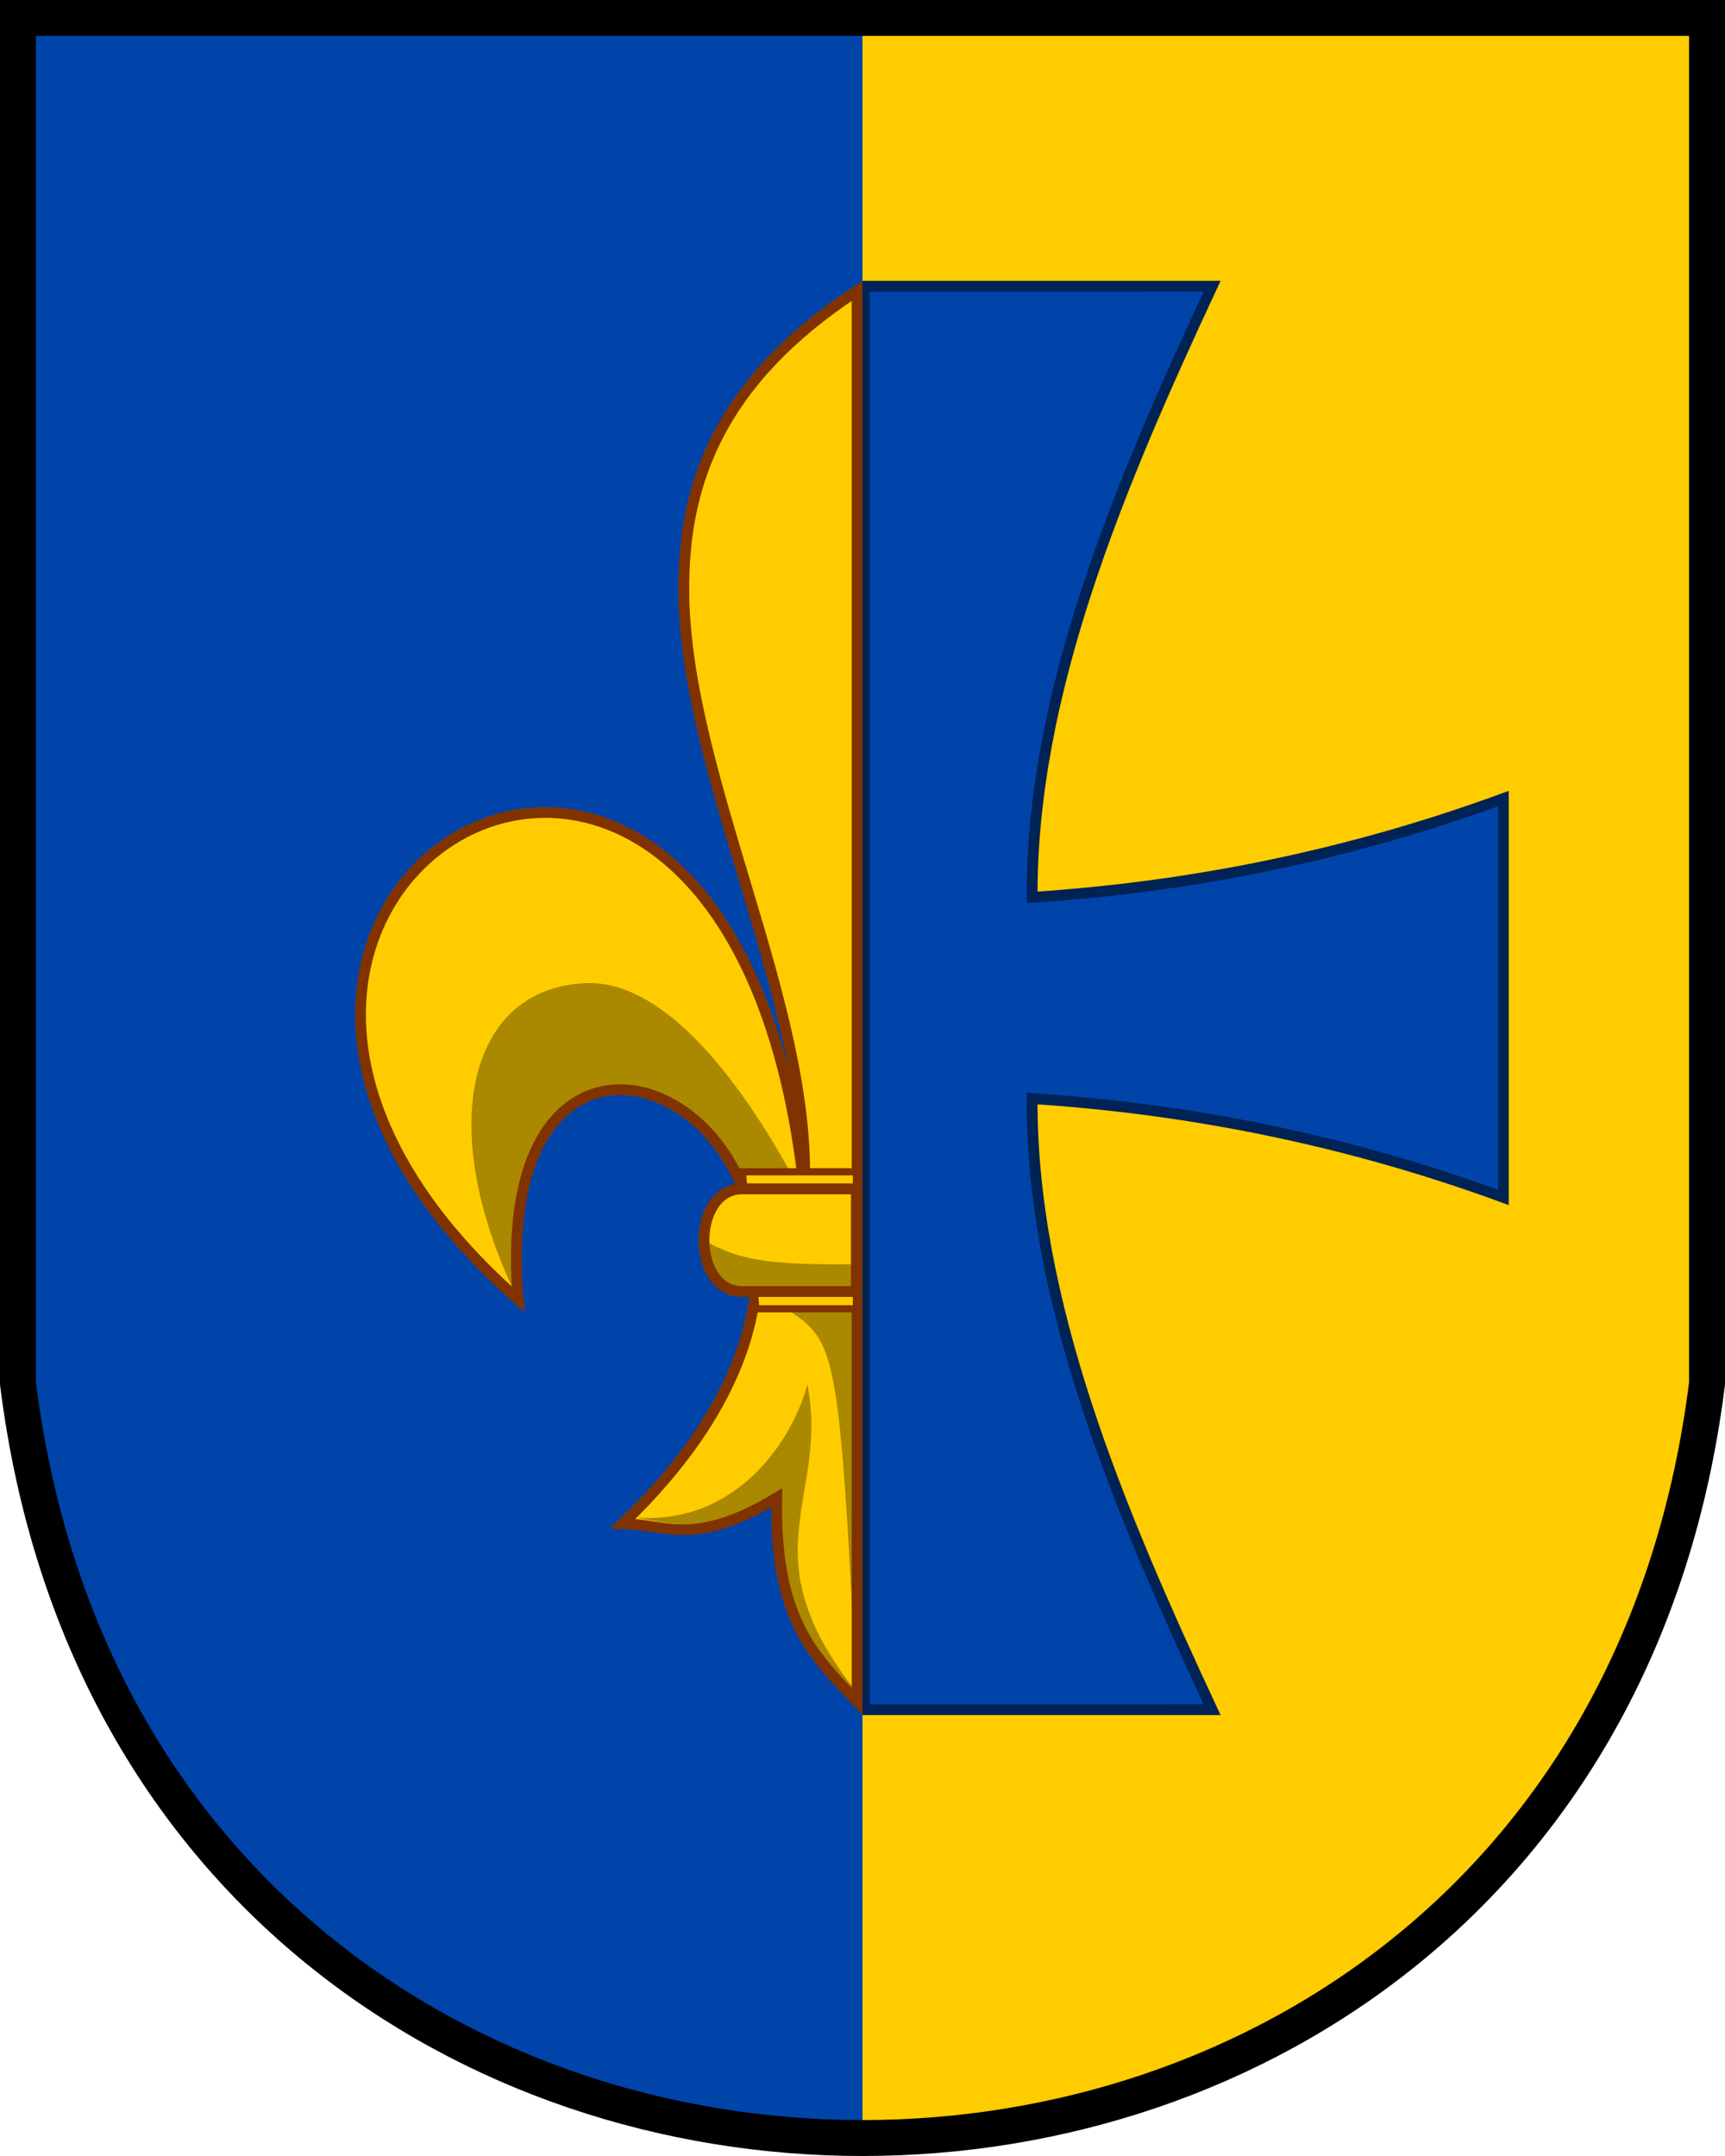 <svg width="480" height="600" xmlns="http://www.w3.org/2000/svg"><path d="M475 5v380c-17.5 140-126.25 210-235 210V5z" fill="#fc0"/><path d="M240.5 79.662v396.14l96.785-.005c-26.276-56.347-50.363-113.71-50.081-170.07 44.747 2.908 88.484 11.867 131.11 27.485v-110.97c-42.626 15.618-86.363 24.577-131.11 27.485-.282-56.352 23.805-113.72 50.081-170.07z" fill="#04a" stroke="#025" stroke-width="3"/><path d="M5 5v380c17.5 140 126.25 210 235 210V5z" fill="#04a"/><path d="M190.27 165.07c.598 51.418 35.852 115.01 33.517 166.05-4.921-45.988-19.144-74.694-36.272-90.241-11.472-10.414-24.244-14.921-36.4-14.767-12.156.155-23.698 4.975-32.697 13.224-25.116 23.019-30.451 72.741 25.753 122.28-4.11-49.894 18.487-64.046 38.43-56.422 17.471 6.678 32.907 30.066 26.56 60.776-3.626 17.539-14.363 37.463-35.88 58.029 12.273.293 20.015 6.593 42.854-7.175-.694 34.42 10.786 44.344 22.367 56.698V80.952c-22.19 18.136-47.701 27.792-48.232 84.117z" fill="#fc0"/><path d="M163.55 273.59c-33.143.903-42.77 39.841-19.799 87.245-2.772-96.265 76.72-48.995 66.571-6.87l12.141-23.098c-21.962-41.163-42.52-57.723-58.913-57.277zm47.594 85.31c21.275 16.44 21.604.403 27.157 111.72l1.69-111.72zm13.502 26.348c-3.567 14.207-18.781 39.051-47.402 37.094 12.457 2.857 25.192 3.144 38.721-4.188 1.342 18.993 5.054 43.243 22.332 52.719-30.764-38.84-7.382-53.838-13.651-85.625z" fill="#a80"/><path d="M238.5 80.934c-38.395 25.175-48.569 53.868-48.215 84.133l-.007-.002c.598 51.418 35.852 115.02 33.517 166.05-4.921-45.988-19.144-74.694-36.272-90.241-11.472-10.414-24.244-14.921-36.4-14.767-12.156.155-23.698 4.973-32.697 13.222-25.116 23.019-30.451 72.744 25.753 122.29-4.11-49.894 18.485-64.048 38.428-56.424 17.471 6.678 32.907 30.068 26.56 60.778-3.626 17.539-14.361 37.463-35.878 58.029 12.273.293 20.013 6.59 42.852-7.177-.694 34.42 10.778 44.344 22.358 56.698z" fill="none" stroke="#803300" stroke-width="3"/><path d="m206.54 326.11 3.811 38.116h27.947V326.11z" fill="#fc0" stroke="#803300" stroke-width="2"/><path d="M206.54 330.85c-14.2 0-14.2 28.588 0 28.588h31.963V330.85z" fill="#fc0"/><path d="M195.9 345.15c0 7.147 3.55 14.294 10.65 14.294h31.946v-7.623c-21.783.141-31.763-.361-42.596-6.67z" fill="#a80"/><path d="M206.54 330.85c-14.2 0-14.2 28.588 0 28.588h31.758V330.85z" fill="none" stroke="#803300" stroke-width="3"/><path d="M5 5v380c35 280 435 280 470 0V5z" fill="none" stroke="#000" stroke-width="10"/></svg>